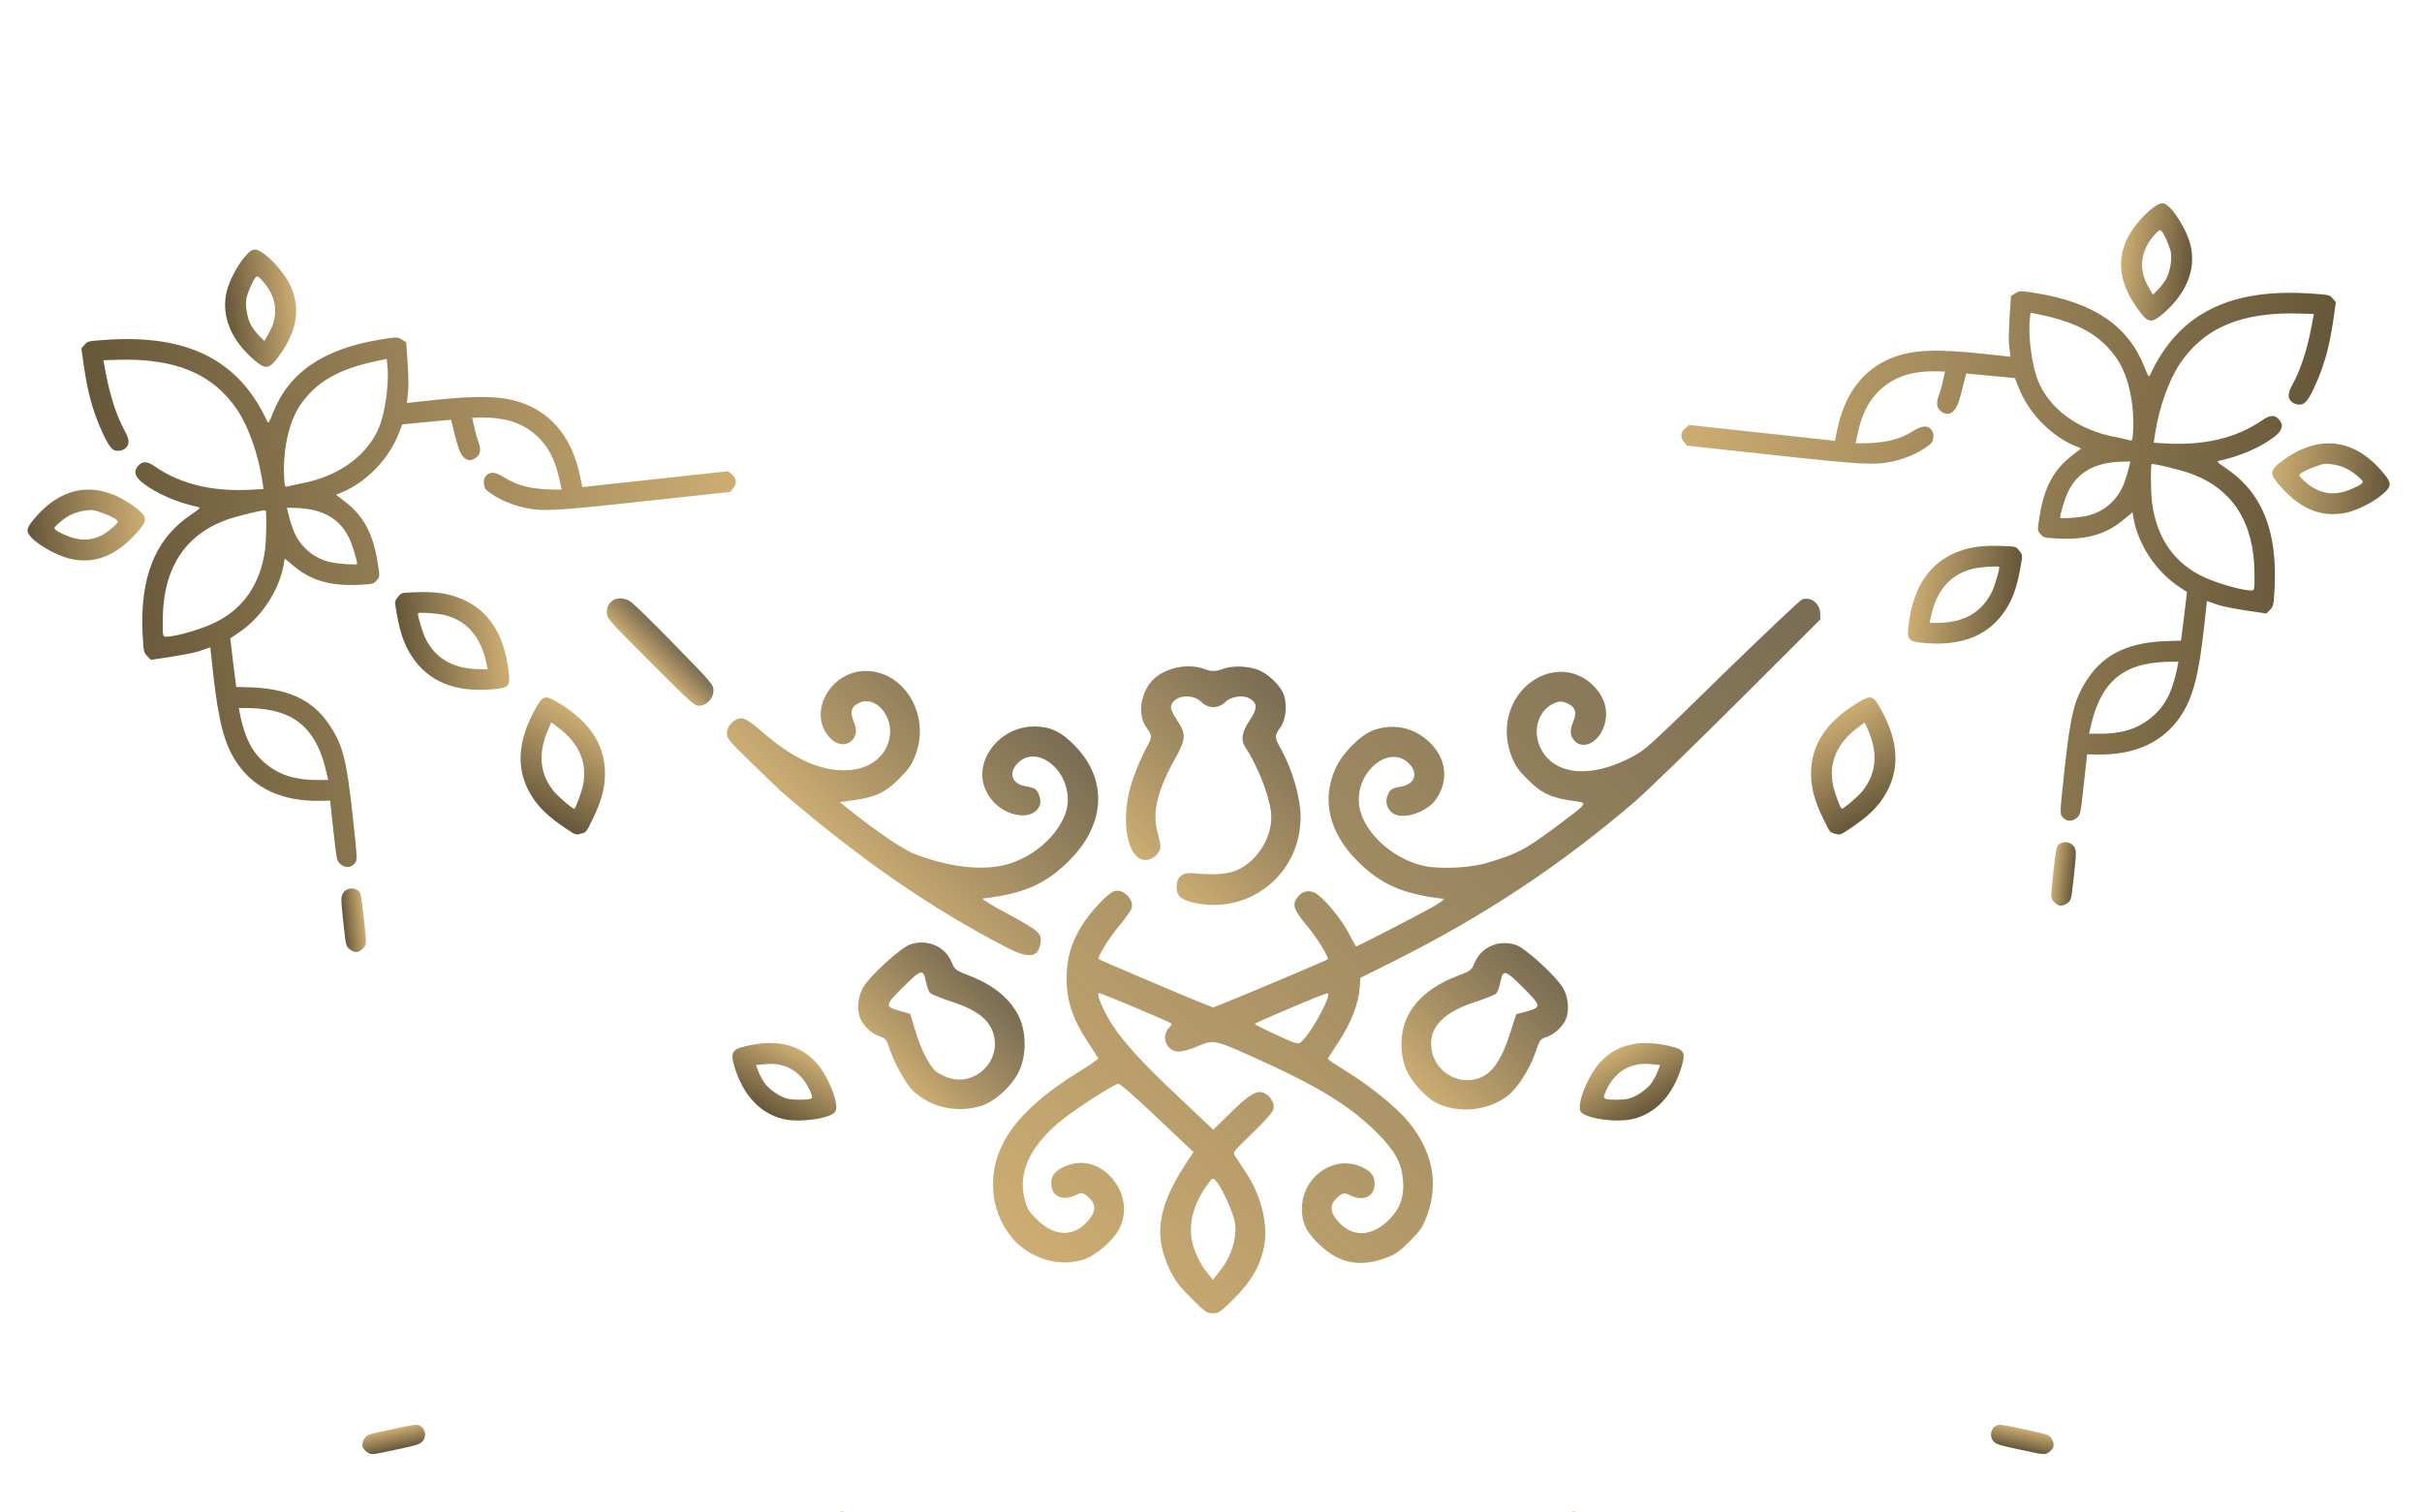<svg xmlns="http://www.w3.org/2000/svg" fill="none" viewBox="0 0 157 98" height="98" width="157">
<path fill="url(#paint0_linear_594_1967)" d="M99.894 104.823C98.328 102.317 98.826 99.999 101.284 98.312C102.017 97.808 102.265 97.852 102.692 98.559C103.797 100.341 103.94 101.86 103.137 103.287C102.571 104.295 101.028 105.572 100.51 105.461C100.317 105.419 100.166 105.267 99.894 104.823ZM101.678 103.019C102.381 102.141 102.488 101.217 102.01 100.15C101.8 99.673 101.784 99.66 101.585 99.773C101.47 99.841 101.173 100.154 100.921 100.467C100.505 100.993 100.467 101.086 100.385 101.638C100.297 102.263 100.389 102.816 100.683 103.458C100.834 103.784 100.849 103.797 101.039 103.681C101.155 103.614 101.439 103.317 101.678 103.019Z"></path>
<path fill="url(#paint1_linear_594_1967)" d="M105.801 72.559C104.697 72.804 102.718 72.508 102.457 72.057C102.191 71.598 102.93 69.737 103.715 68.888C104.824 67.684 106.313 67.351 108.356 67.849C109.153 68.041 109.272 68.264 109.018 69.117C108.455 71.011 107.325 72.216 105.801 72.559ZM107.087 70.173C107.222 69.96 107.403 69.627 107.471 69.421L107.609 69.05L107.058 68.996C105.672 68.844 104.61 69.501 104.056 70.839C103.936 71.116 103.937 71.189 104.069 71.237C104.283 71.32 105.06 71.317 105.498 71.249C105.996 71.158 106.773 70.636 107.087 70.173Z"></path>
<path fill="url(#paint2_linear_594_1967)" d="M129.204 93.423C128.964 93.132 129.037 92.661 129.357 92.454C129.56 92.323 129.685 92.341 131.196 92.665C132.812 93.013 132.83 93.016 132.993 93.281C133.092 93.422 133.145 93.645 133.118 93.768C133.092 93.891 132.952 94.072 132.804 94.16C132.546 94.334 132.529 94.33 130.974 93.996C129.516 93.683 129.388 93.637 129.204 93.423Z"></path>
<path fill="url(#paint3_linear_594_1967)" d="M118.956 54.053C118.617 53.97 118.612 53.962 118.239 53.192C117.701 52.102 117.454 51.3 117.408 50.486C117.277 48.485 118.267 46.862 120.383 45.584C121.299 45.033 121.409 45.062 121.93 45.996C123.13 48.157 123.182 50.057 122.073 51.728C121.628 52.411 121.016 52.985 120.007 53.663C119.3 54.145 119.292 54.15 118.956 54.053ZM120.704 51.317C121.628 50.189 121.76 48.857 121.09 47.324L120.878 46.834L120.451 47.154C119.108 48.151 118.559 49.372 118.801 50.81C118.881 51.272 119.289 52.407 119.388 52.433C119.486 52.459 120.404 51.678 120.704 51.317Z"></path>
<path fill="url(#paint4_linear_594_1967)" d="M56.721 104.823C58.287 102.317 57.788 99.999 55.331 98.312C54.597 97.808 54.35 97.852 53.923 98.559C52.817 100.341 52.675 101.86 53.477 103.287C54.043 104.295 55.586 105.572 56.104 105.461C56.297 105.419 56.449 105.267 56.721 104.823ZM54.936 103.019C54.233 102.141 54.126 101.217 54.605 100.15C54.814 99.673 54.83 99.66 55.029 99.773C55.145 99.841 55.442 100.154 55.693 100.467C56.109 100.993 56.147 101.086 56.229 101.638C56.318 102.263 56.225 102.816 55.931 103.458C55.781 103.784 55.765 103.797 55.575 103.681C55.459 103.614 55.175 103.317 54.936 103.019Z"></path>
<path fill="url(#paint5_linear_594_1967)" d="M50.814 72.559C51.918 72.804 53.896 72.508 54.158 72.057C54.423 71.598 53.685 69.737 52.9 68.888C51.79 67.684 50.301 67.351 48.258 67.849C47.461 68.041 47.343 68.264 47.596 69.117C48.16 71.011 49.289 72.216 50.814 72.559ZM49.528 70.173C49.392 69.96 49.211 69.627 49.143 69.421L49.005 69.05L49.556 68.996C50.942 68.844 52.005 69.501 52.558 70.839C52.678 71.116 52.677 71.189 52.546 71.237C52.331 71.32 51.554 71.317 51.116 71.249C50.618 71.158 49.841 70.636 49.528 70.173Z"></path>
<path fill="url(#paint6_linear_594_1967)" d="M27.41 93.423C27.651 93.132 27.577 92.661 27.257 92.454C27.054 92.323 26.929 92.341 25.419 92.665C23.802 93.013 23.785 93.016 23.621 93.281C23.523 93.422 23.469 93.645 23.496 93.768C23.522 93.891 23.662 94.072 23.81 94.16C24.068 94.334 24.085 94.33 25.64 93.996C27.098 93.683 27.226 93.637 27.41 93.423Z"></path>
<path fill="url(#paint7_linear_594_1967)" d="M37.658 54.053C37.998 53.97 38.002 53.962 38.376 53.192C38.914 52.102 39.16 51.3 39.206 50.486C39.338 48.485 38.347 46.862 36.232 45.584C35.316 45.033 35.205 45.062 34.684 45.996C33.485 48.157 33.432 50.057 34.541 51.728C34.986 52.411 35.599 52.985 36.608 53.663C37.315 54.145 37.322 54.15 37.658 54.053ZM35.911 51.317C34.986 50.189 34.855 48.857 35.525 47.324L35.736 46.834L36.163 47.154C37.507 48.151 38.055 49.372 37.814 50.81C37.733 51.272 37.325 52.407 37.227 52.433C37.129 52.459 36.211 51.678 35.911 51.317Z"></path>
<path fill="url(#paint8_linear_594_1967)" d="M66.883 81.292C68.004 81.885 69.142 82.005 70.255 81.659C71.066 81.396 72.261 80.349 72.608 79.566C73.11 78.445 72.847 77.16 71.946 76.239C71.117 75.408 70.115 75.189 69.085 75.598C68.41 75.889 68.136 76.198 68.145 76.718C68.135 77.566 68.882 77.912 69.767 77.467C70.104 77.294 70.195 77.312 70.55 77.613C71.106 78.097 71.05 78.644 70.385 79.308C69.463 80.228 68.269 80.126 67.186 79.041C66.703 78.558 66.558 78.32 66.422 77.764C65.959 75.969 66.808 74.21 68.96 72.517C69.927 71.771 72.152 70.333 72.471 70.27C72.59 70.242 73.427 70.972 75.003 72.459L77.361 74.694L77.197 74.949C75.052 78.073 74.704 80.023 75.85 82.376C76.168 83.023 76.45 83.397 77.224 84.172C78.126 85.076 78.235 85.148 78.618 85.149C79 85.149 79.11 85.076 80.013 84.175C81.117 83.073 81.674 82.099 81.93 80.878C82.223 79.438 81.787 77.597 80.795 76.074C80.486 75.6 80.158 75.107 80.067 74.961C79.903 74.706 79.913 74.697 81.171 73.477C82.002 72.666 82.485 72.129 82.54 71.929C82.65 71.564 82.386 71.081 81.958 70.871C81.493 70.643 80.946 70.97 79.724 72.19L78.647 73.247L76.407 71.13C74.058 68.922 72.911 67.664 72.11 66.46C71.546 65.603 71.028 64.372 71.237 64.381C71.392 64.39 75.811 66.245 75.92 66.354C75.965 66.4 75.892 66.527 75.774 66.646C75.436 66.983 75.436 67.566 75.772 67.903C76.155 68.286 76.565 68.278 77.659 67.823C78.735 67.387 78.689 67.377 81.96 68.866C85.658 70.565 87.553 71.751 89.237 73.421C90.421 74.607 90.848 75.363 90.947 76.503C91.047 77.533 90.754 78.371 90.061 79.063C88.975 80.146 87.781 80.245 86.862 79.324C86.197 78.658 86.143 78.111 86.699 77.629C87.055 77.328 87.146 77.31 87.483 77.484C88.367 77.931 89.115 77.585 89.106 76.738C89.116 76.219 88.843 75.908 88.169 75.616C86.365 74.885 84.358 76.378 84.393 78.438C84.401 79.34 84.738 79.987 85.63 80.79C86.868 81.921 88.162 82.16 89.812 81.569C90.451 81.332 90.679 81.178 91.381 80.477C92.111 79.748 92.23 79.557 92.522 78.755C93.271 76.678 92.854 74.618 91.288 72.721C90.56 71.827 88.848 70.44 87.3 69.473C86.617 69.062 86.079 68.688 86.079 68.651C86.079 68.615 86.399 68.114 86.782 67.531C87.567 66.347 88.06 65.09 88.134 64.087L88.189 63.395L90.305 62.34C96.186 59.402 101.183 56.089 106.036 51.92C106.784 51.264 109.785 48.36 112.704 45.446L118.004 40.156L117.986 39.755C117.968 39.117 117.376 38.67 116.82 38.861C116.684 38.907 114.357 41.119 111.639 43.759C106.868 48.43 106.686 48.594 105.82 49.058C103.212 50.459 100.861 50.292 99.933 48.633C99.314 47.539 99.625 46.19 100.619 45.654C101.002 45.453 101.202 45.435 101.549 45.581C102.113 45.819 102.241 46.165 101.976 46.812C101.738 47.377 101.774 47.723 102.084 48.052C102.658 48.626 103.633 48.126 103.981 47.069C104.291 46.122 104.046 45.219 103.281 44.453C102.298 43.468 100.913 43.284 99.655 43.957C97.959 44.885 97.228 47.017 97.946 48.941C98.209 49.643 98.373 49.88 99.029 50.537C99.921 51.431 100.549 51.732 101.962 51.925C102.982 52.072 103.065 51.953 100.648 53.765C98.833 55.102 98.331 55.366 96.353 55.957C95.268 56.275 93.336 56.364 92.316 56.144C90.111 55.668 88.117 53.689 88.082 51.939C88.02 49.87 90.118 48.286 91.32 49.49C91.957 50.129 91.728 50.831 90.835 50.994C90.188 51.112 90.097 51.166 89.923 51.631C89.759 52.068 89.986 52.606 90.414 52.798C91.125 53.127 92.547 52.599 93.085 51.825C93.971 50.541 93.744 49.037 92.497 47.97C91.513 47.13 90.247 46.901 89.016 47.347C88.168 47.665 87 48.848 86.553 49.86C85.658 51.882 86.166 53.997 87.978 55.812C89.507 57.345 90.901 57.957 93.571 58.278C93.681 58.297 93.298 58.569 92.732 58.879C91.738 59.434 88.009 61.353 87.909 61.362C87.882 61.371 87.69 61.016 87.472 60.596C86.972 59.566 85.725 58.097 85.178 57.86C84.732 57.668 84.294 57.832 84.011 58.315C83.774 58.715 83.919 59.062 84.757 60.065C85.403 60.84 86.167 62.099 86.067 62.199C86.022 62.244 81.034 64.363 79.667 64.909L78.637 65.318L77.607 64.907C76.241 64.359 71.257 62.23 71.212 62.185C71.112 62.084 71.879 60.827 72.526 60.053C72.937 59.571 73.302 59.042 73.357 58.879C73.521 58.314 72.811 57.602 72.237 57.775C71.818 57.902 70.677 59.113 70.13 60.006C69.409 61.199 69.152 62.11 69.142 63.413C69.141 64.889 69.522 66.038 70.487 67.516C70.869 68.099 71.188 68.601 71.188 68.637C71.188 68.674 70.65 69.047 69.975 69.465C65.972 71.931 64.229 74.308 64.381 77.124C64.47 78.893 65.471 80.552 66.883 81.292ZM77.382 80.901C76.955 79.615 77.266 78.176 78.288 76.773C78.571 76.382 78.617 76.354 78.79 76.528C79.181 76.92 79.954 78.625 80.063 79.336C80.19 80.247 79.797 81.514 79.094 82.379L78.62 82.98L78.146 82.378C77.864 82.022 77.555 81.42 77.382 80.901ZM83.622 65.368C84.871 64.832 85.965 64.395 86.047 64.404C86.384 64.396 85.124 66.782 84.422 67.483C84.157 67.747 84.102 67.729 82.745 67.099C81.98 66.752 81.342 66.423 81.342 66.387C81.342 66.35 82.364 65.895 83.622 65.368Z"></path>
<path fill="url(#paint9_linear_594_1967)" d="M59.893 71.26C60.977 71.927 62.362 72.092 63.62 71.692C64.523 71.411 65.654 70.355 66.083 69.398C66.531 68.405 66.532 66.983 66.086 65.99C65.577 64.859 64.493 63.919 63.018 63.335C61.906 62.896 61.897 62.887 61.688 62.386C61.27 61.364 60.113 60.862 59.019 61.225C58.39 61.434 56.401 63.255 55.954 64.011C55.635 64.567 55.543 65.351 55.724 65.916C55.879 66.436 56.48 67.019 57.017 67.193C57.427 67.33 57.455 67.357 57.745 68.214C58.045 69.081 58.782 70.348 59.228 70.777C59.365 70.895 59.656 71.114 59.893 71.26ZM60.051 68.609C59.841 68.235 59.505 67.441 59.332 66.831L59.005 65.737L58.267 65.526C57.347 65.261 57.356 65.179 58.542 63.996C59.71 62.83 59.847 62.803 60.01 63.605C60.073 63.942 60.201 64.289 60.292 64.38C60.383 64.471 61.02 64.727 61.722 64.956C63.344 65.486 64.145 66.124 64.408 67.063C64.926 68.95 62.965 70.616 61.207 69.767C60.597 69.484 60.524 69.411 60.051 68.609Z"></path>
<path fill="url(#paint10_linear_594_1967)" d="M50.781 51.438C55.816 55.754 60.288 58.848 65.171 61.386C66.701 62.19 67.33 62.108 67.458 61.087C67.523 60.513 67.341 60.349 65.273 59.226C64.307 58.715 63.606 58.268 63.706 58.259C66.377 57.942 67.781 57.324 69.314 55.794C71.676 53.436 71.816 50.529 69.667 48.34C68.775 47.428 68.091 47.108 67.043 47.098C65.403 47.096 63.925 48.316 63.696 49.874C63.494 51.259 64.587 52.646 66.026 52.847C66.983 52.985 67.658 52.366 67.376 51.609C67.204 51.144 67.112 51.09 66.466 50.971C65.573 50.806 65.345 50.104 65.984 49.466C67.188 48.264 69.283 49.852 69.217 51.921C69.17 53.662 67.181 55.646 64.975 56.118C63.453 56.454 61.348 56.169 59.262 55.356C58.524 55.073 56.748 53.859 55.09 52.527L54.444 52.007L55.319 51.88C56.75 51.69 57.379 51.39 58.273 50.498C58.93 49.842 59.094 49.605 59.359 48.904C60.264 46.472 58.772 43.736 56.402 43.515C53.923 43.276 52.198 46.236 53.855 47.896C54.283 48.325 54.857 48.371 55.222 48.007C55.532 47.679 55.569 47.333 55.333 46.768C55.069 46.12 55.197 45.774 55.762 45.538C56.683 45.165 57.73 46.214 57.702 47.462C57.655 48.857 56.533 49.867 54.929 49.939C53.234 50.01 51.475 49.234 49.508 47.537C48.68 46.816 48.352 46.597 48.079 46.578C47.623 46.56 47.121 47.042 47.121 47.534C47.12 47.881 47.23 48.008 48.75 49.495C49.652 50.38 50.562 51.256 50.781 51.438Z"></path>
<path fill="url(#paint11_linear_594_1967)" d="M45.346 45.756C45.829 45.729 46.248 45.273 46.249 44.781C46.249 44.399 46.186 44.316 43.755 41.826C42.389 40.421 41.096 39.163 40.905 39.026C40.167 38.524 39.31 38.887 39.337 39.699C39.345 40.109 39.4 40.163 42.177 42.946C44.89 45.664 45.018 45.774 45.346 45.756Z"></path>
<path fill="url(#paint12_linear_594_1967)" d="M74.271 55.763C74.727 55.763 75.256 55.271 75.22 54.852C75.211 54.697 75.12 54.26 75.02 53.886C74.684 52.673 75.05 51.179 76.155 49.221C76.885 47.927 76.904 47.599 76.285 46.669C75.975 46.213 75.866 45.921 75.921 45.739C76.122 45.065 77.316 44.948 77.89 45.522C78.318 45.951 78.992 45.952 79.421 45.524C79.795 45.151 80.588 45.033 81.016 45.297C81.508 45.59 81.517 45.945 81.033 46.664C80.494 47.457 80.412 47.976 80.73 48.46C81.531 49.663 82.268 51.551 82.394 52.699C82.529 54.075 81.69 55.606 80.395 56.315C79.72 56.679 78.873 56.76 77.287 56.613C76.631 56.558 76.266 56.867 76.274 57.496C76.265 58.088 76.547 58.335 77.376 58.527C81.012 59.342 84.332 56.647 84.308 52.92C84.291 51.68 83.773 49.903 83.036 48.562C82.599 47.778 82.599 47.723 83.001 47.159C83.339 46.694 83.449 45.746 83.24 45.099C83.04 44.461 82.157 43.613 81.446 43.393C80.699 43.156 79.806 43.155 79.177 43.4C78.803 43.536 78.511 43.536 78.138 43.399C77.181 43.025 75.933 43.197 75.039 43.815C74.017 44.525 73.642 46.229 74.297 47.141C74.707 47.716 74.716 47.761 74.269 48.554C74.059 48.945 73.675 49.82 73.438 50.512C72.57 52.981 73.013 55.761 74.271 55.763Z"></path>
<path fill="url(#paint13_linear_594_1967)" d="M93.021 71.465C94.442 72.214 96.393 72.052 97.706 71.069C98.354 70.568 99.139 69.366 99.522 68.254C99.815 67.398 99.842 67.371 100.252 67.234C100.79 67.062 101.392 66.479 101.548 65.96C101.731 65.395 101.64 64.611 101.322 64.055C100.876 63.298 98.891 61.473 98.262 61.263C97.169 60.898 96.011 61.398 95.591 62.418C95.381 62.919 95.372 62.928 94.259 63.364C92.782 63.946 91.697 64.884 91.186 66.014C90.738 67.007 90.737 68.428 91.173 69.395C91.492 70.115 92.42 71.137 93.021 71.465ZM92.851 68.284C92.47 66.808 93.373 65.706 95.552 64.988C96.254 64.761 96.892 64.506 96.983 64.415C97.075 64.324 97.203 63.978 97.267 63.641C97.431 62.839 97.568 62.866 98.734 64.034C99.917 65.22 99.926 65.302 99.005 65.565L98.285 65.756L97.874 67.041C97.207 69.091 96.477 69.928 95.283 70.028C94.189 70.118 93.124 69.36 92.851 68.284Z"></path>
<path fill="url(#paint14_linear_594_1967)" d="M2.201 33.66C4.087 31.386 6.445 31.13 8.819 32.932C9.528 33.47 9.564 33.719 9.027 34.347C7.683 35.957 6.286 36.569 4.679 36.256C3.544 36.036 1.847 34.973 1.789 34.446C1.768 34.25 1.865 34.058 2.201 33.66ZM4.474 34.787C5.529 35.178 6.439 34.989 7.303 34.2C7.689 33.85 7.696 33.831 7.526 33.678C7.426 33.59 7.036 33.406 6.659 33.266C6.028 33.037 5.928 33.029 5.378 33.125C4.758 33.238 4.262 33.5 3.745 33.98C3.483 34.226 3.476 34.245 3.645 34.389C3.745 34.478 4.117 34.654 4.474 34.787Z"></path>
<path fill="url(#paint15_linear_594_1967)" d="M5.482 22.351C5.682 22.113 5.709 22.11 6.965 22.027C12.215 21.683 15.517 23.376 17.329 27.336C17.39 27.474 17.459 27.367 17.686 26.791C18.726 24.139 20.964 22.612 24.703 22.007C25.725 21.842 25.779 21.845 26.051 22.015L26.332 22.192L26.424 23.537C26.469 24.283 26.492 25.075 26.462 25.305C26.433 25.534 26.409 25.807 26.394 25.926L26.371 26.128L27.907 25.961C31.167 25.607 32.701 25.666 34.042 26.198C35.912 26.935 37.135 28.546 37.609 30.917L37.745 31.58L42.47 31.066L47.195 30.553L47.433 30.753C47.749 30.999 47.786 31.338 47.53 31.646L47.34 31.893L41.776 32.497C35.872 33.139 35.134 33.174 33.949 32.905C33.198 32.733 32.412 32.403 31.874 32.028C31.465 31.756 31.401 31.663 31.37 31.378C31.345 31.154 31.389 30.978 31.494 30.858C31.759 30.558 32.106 30.584 32.688 30.954C33.542 31.494 34.489 31.726 35.873 31.738L36.407 31.743L36.277 31.134C35.979 29.72 35.463 28.791 34.58 28.074C33.709 27.373 32.653 27.054 31.227 27.073L30.605 27.087L30.742 27.677C30.804 28.005 30.919 28.39 30.981 28.546C31.18 29.049 31.17 29.375 30.941 29.599C30.509 30.025 30.038 29.85 29.777 29.192C29.702 29.001 29.545 28.476 29.442 28.026L29.237 27.217L27.653 27.362L26.079 27.515L25.866 28.053C25.243 29.721 23.774 31.254 22.148 31.928L21.785 32.075L22.456 32.599C23.573 33.481 24.186 34.634 24.47 36.411C24.629 37.379 24.63 37.388 24.421 37.627C24.22 37.857 24.185 37.87 23.251 37.917C21.462 38.003 20.212 37.651 19.112 36.758L18.457 36.215L18.39 36.601C18.081 38.334 16.899 40.098 15.405 41.065L14.925 41.388L15.114 42.958L15.312 44.536L16.092 44.56C18.62 44.62 20.235 45.348 21.312 46.939C22.214 48.26 22.462 49.209 22.866 52.925C23.161 55.64 23.166 55.766 23.014 55.954C22.752 56.281 22.373 56.295 22.044 56.005C21.833 55.811 21.817 55.75 21.611 53.856L21.4 51.909L20.723 51.919C18.306 51.965 16.47 51.116 15.349 49.449C14.541 48.253 14.154 46.768 13.8 43.508L13.633 41.971L13.432 42.038C13.328 42.077 13.066 42.159 12.848 42.237C12.631 42.315 11.852 42.463 11.114 42.579L9.78 42.779L9.547 42.542C9.323 42.313 9.308 42.26 9.25 41.227C9.038 37.446 10.048 34.932 12.415 33.346C12.929 33.002 13.019 32.91 12.871 32.881C11.483 32.58 10.222 32.039 9.307 31.353C8.746 30.934 8.635 30.576 8.948 30.208C9.228 29.879 9.537 29.891 10.055 30.25C11.736 31.414 13.841 31.908 16.453 31.742L17.081 31.701L16.986 31.079C16.723 29.408 16.11 27.676 15.396 26.597C13.801 24.222 11.359 23.204 7.541 23.33L6.703 23.357L6.857 24.19C7.149 25.713 7.557 26.97 8.098 27.959C8.401 28.505 8.408 28.82 8.136 29.058C7.921 29.244 7.565 29.292 7.342 29.153C7.12 29.024 6.808 28.479 6.415 27.528C5.961 26.42 5.682 25.357 5.459 23.881L5.273 22.591L5.482 22.351ZM10.998 41.263C11.659 41.192 12.999 40.793 13.757 40.449C15.729 39.556 16.895 37.894 17.187 35.593C17.273 34.888 17.294 33.169 17.214 33.096C17.143 33.023 15.259 33.48 14.599 33.733C11.943 34.735 10.578 36.899 10.551 40.137C10.542 41.385 10.516 41.316 10.998 41.263ZM15.919 47.624C16.237 48.475 16.653 49.063 17.296 49.571C18.186 50.279 19.204 50.584 20.649 50.572L21.272 50.567L21.152 50.047C20.596 47.586 19.422 46.349 17.352 46.014C16.993 45.953 16.419 45.907 16.085 45.907L15.479 45.901L15.599 46.511C15.672 46.847 15.816 47.346 15.919 47.624ZM18.663 31.538C18.776 31.499 19.165 31.42 19.527 31.345C21.954 30.891 23.823 29.541 24.579 27.687C24.973 26.732 25.233 24.805 25.114 23.707L25.066 23.269L24.466 23.398C21.955 23.914 20.484 24.761 19.455 26.274C18.692 27.396 18.29 29.355 18.433 31.174C18.467 31.568 18.488 31.593 18.663 31.538ZM19.015 34.365C19.429 35.431 20.296 36.178 21.382 36.439C21.883 36.556 23.076 36.644 23.141 36.573C23.196 36.495 22.854 35.348 22.632 34.884C22.013 33.596 20.86 32.962 19.076 32.93L18.596 32.919L18.71 33.386C18.766 33.651 18.912 34.087 19.015 34.365Z"></path>
<path fill="url(#paint16_linear_594_1967)" d="M14.665 19.031C14.888 17.922 15.96 16.233 16.479 16.177C17.006 16.12 18.408 17.549 18.867 18.61C19.518 20.112 19.22 21.609 17.937 23.275C17.438 23.926 17.187 23.944 16.51 23.367C15.006 22.085 14.361 20.564 14.665 19.031ZM16.326 21.173C16.466 21.384 16.697 21.684 16.858 21.829L17.141 22.106L17.414 21.624C18.114 20.418 17.944 19.181 16.944 18.133C16.739 17.911 16.673 17.882 16.575 17.983C16.412 18.145 16.101 18.857 15.985 19.285C15.867 19.777 16.03 20.699 16.326 21.173Z"></path>
<path fill="url(#paint17_linear_594_1967)" d="M22.241 57.9C22.441 57.58 22.912 57.502 23.209 57.74C23.397 57.892 23.419 58.016 23.586 59.552C23.765 61.195 23.767 61.213 23.567 61.452C23.464 61.59 23.269 61.71 23.144 61.724C23.019 61.737 22.803 61.661 22.674 61.549C22.427 61.359 22.425 61.341 22.253 59.76C22.092 58.277 22.096 58.141 22.241 57.9Z"></path>
<path fill="url(#paint18_linear_594_1967)" d="M25.795 38.707C26.009 38.431 26.018 38.429 26.873 38.4C28.088 38.349 28.921 38.449 29.684 38.736C31.567 39.426 32.649 40.99 32.961 43.441C33.094 44.502 33.022 44.591 31.958 44.689C29.497 44.911 27.737 44.189 26.659 42.499C26.214 41.815 25.938 41.023 25.727 39.826C25.572 38.984 25.571 38.975 25.795 38.707ZM27.589 41.413C28.246 42.715 29.411 43.375 31.084 43.383L31.617 43.388L31.498 42.868C31.131 41.236 30.236 40.239 28.823 39.878C28.368 39.765 27.166 39.678 27.102 39.758C27.038 39.837 27.381 40.993 27.589 41.413Z"></path>
<path fill="url(#paint19_linear_594_1967)" d="M154.489 30.66C152.604 28.386 150.246 28.13 147.872 29.932C147.163 30.47 147.127 30.719 147.664 31.347C149.007 32.957 150.405 33.569 152.011 33.256C153.147 33.036 154.844 31.973 154.901 31.446C154.922 31.25 154.826 31.058 154.489 30.66ZM152.216 31.787C151.161 32.178 150.251 31.989 149.388 31.2C149.001 30.85 148.994 30.831 149.164 30.678C149.264 30.59 149.655 30.406 150.032 30.266C150.662 30.037 150.762 30.029 151.312 30.125C151.932 30.238 152.428 30.5 152.945 30.98C153.208 31.226 153.215 31.245 153.045 31.389C152.945 31.478 152.574 31.654 152.216 31.787Z"></path>
<path fill="url(#paint20_linear_594_1967)" d="M151.208 19.351C151.008 19.113 150.981 19.11 149.725 19.027C144.476 18.683 141.174 20.376 139.361 24.336C139.301 24.474 139.231 24.367 139.004 23.791C137.964 21.139 135.726 19.612 131.987 19.007C130.966 18.842 130.911 18.845 130.64 19.015L130.358 19.192L130.266 20.537C130.222 21.283 130.199 22.075 130.228 22.305C130.257 22.534 130.282 22.807 130.296 22.926L130.319 23.128L128.783 22.961C125.523 22.607 123.989 22.666 122.648 23.198C120.779 23.935 119.555 25.546 119.081 27.917L118.946 28.58L114.221 28.066L109.496 27.553L109.257 27.753C108.941 27.999 108.904 28.338 109.16 28.646L109.35 28.893L114.915 29.497C120.819 30.139 121.556 30.174 122.742 29.905C123.493 29.733 124.279 29.403 124.816 29.028C125.226 28.756 125.29 28.663 125.321 28.378C125.345 28.154 125.301 27.978 125.197 27.858C124.931 27.558 124.585 27.584 124.002 27.954C123.148 28.494 122.201 28.726 120.817 28.738L120.284 28.743L120.413 28.134C120.711 26.72 121.228 25.791 122.11 25.074C122.981 24.373 124.037 24.054 125.463 24.073L126.085 24.087L125.949 24.677C125.886 25.005 125.772 25.39 125.71 25.546C125.511 26.049 125.52 26.375 125.749 26.599C126.182 27.025 126.653 26.85 126.914 26.192C126.989 26.001 127.145 25.476 127.248 25.026L127.454 24.217L129.038 24.362L130.612 24.515L130.824 25.053C131.447 26.721 132.917 28.254 134.542 28.928L134.906 29.076L134.234 29.599C133.117 30.481 132.504 31.634 132.221 33.411C132.061 34.379 132.06 34.388 132.269 34.627C132.47 34.857 132.505 34.87 133.44 34.917C135.229 35.003 136.478 34.651 137.578 33.758L138.234 33.215L138.3 33.601C138.609 35.334 139.791 37.098 141.286 38.065L141.766 38.388L141.577 39.958L141.378 41.536L140.599 41.56C138.071 41.62 136.455 42.348 135.379 43.939C134.476 45.26 134.228 46.209 133.825 49.925C133.53 52.64 133.525 52.766 133.676 52.954C133.939 53.281 134.317 53.295 134.647 53.005C134.858 52.811 134.873 52.75 135.079 50.856L135.291 48.909L135.967 48.919C138.384 48.965 140.221 48.116 141.342 46.449C142.149 45.253 142.537 43.768 142.891 40.508L143.058 38.971L143.258 39.038C143.363 39.077 143.625 39.159 143.842 39.237C144.06 39.315 144.839 39.463 145.576 39.579L146.91 39.779L147.144 39.542C147.368 39.313 147.382 39.26 147.44 38.227C147.652 34.446 146.642 31.932 144.275 30.346C143.761 30.002 143.672 29.91 143.819 29.881C145.208 29.58 146.468 29.039 147.383 28.353C147.944 27.934 148.055 27.576 147.743 27.208C147.462 26.879 147.154 26.891 146.636 27.25C144.955 28.414 142.85 28.908 140.238 28.742L139.61 28.701L139.704 28.079C139.967 26.408 140.58 24.676 141.294 23.597C142.889 21.222 145.332 20.204 149.15 20.33L149.987 20.357L149.834 21.19C149.542 22.713 149.134 23.97 148.593 24.959C148.289 25.505 148.282 25.82 148.555 26.058C148.769 26.244 149.126 26.292 149.349 26.153C149.57 26.024 149.883 25.479 150.275 24.528C150.73 23.42 151.008 22.357 151.232 20.881L151.417 19.591L151.208 19.351ZM145.692 38.263C145.031 38.192 143.692 37.793 142.934 37.449C140.961 36.556 139.795 34.894 139.503 32.593C139.417 31.888 139.396 30.169 139.476 30.096C139.547 30.023 141.432 30.48 142.091 30.733C144.748 31.735 146.112 33.899 146.14 37.137C146.149 38.385 146.174 38.316 145.692 38.263ZM140.772 44.624C140.453 45.475 140.037 46.063 139.394 46.571C138.504 47.279 137.486 47.584 136.041 47.572L135.418 47.567L135.538 47.047C136.095 44.586 137.268 43.349 139.338 43.014C139.697 42.953 140.271 42.907 140.606 42.907L141.212 42.901L141.091 43.511C141.019 43.847 140.874 44.346 140.772 44.624ZM138.028 28.538C137.915 28.499 137.526 28.42 137.163 28.345C134.736 27.891 132.868 26.541 132.111 24.687C131.718 23.732 131.457 21.805 131.577 20.707L131.624 20.269L132.225 20.398C134.735 20.914 136.207 21.761 137.235 23.274C137.999 24.396 138.401 26.355 138.257 28.174C138.223 28.568 138.203 28.593 138.028 28.538ZM137.676 31.365C137.261 32.431 136.394 33.178 135.308 33.439C134.808 33.556 133.614 33.644 133.55 33.573C133.495 33.495 133.836 32.348 134.058 31.884C134.677 30.596 135.831 29.962 137.615 29.93L138.095 29.919L137.981 30.386C137.925 30.651 137.778 31.087 137.676 31.365Z"></path>
<path fill="url(#paint21_linear_594_1967)" d="M142.026 16.031C141.803 14.922 140.73 13.233 140.212 13.177C139.685 13.12 138.282 14.549 137.824 15.611C137.173 17.112 137.471 18.609 138.754 20.275C139.252 20.926 139.504 20.944 140.181 20.367C141.685 19.085 142.329 17.564 142.026 16.031ZM140.365 18.173C140.225 18.384 139.993 18.684 139.833 18.829L139.55 19.106L139.277 18.624C138.576 17.418 138.747 16.181 139.746 15.133C139.951 14.911 140.018 14.882 140.115 14.983C140.278 15.145 140.589 15.857 140.706 16.285C140.824 16.777 140.66 17.699 140.365 18.173Z"></path>
<path fill="url(#paint22_linear_594_1967)" d="M134.449 54.9C134.249 54.58 133.779 54.502 133.482 54.74C133.294 54.892 133.271 55.016 133.104 56.552C132.926 58.195 132.924 58.213 133.124 58.452C133.226 58.59 133.421 58.71 133.546 58.724C133.671 58.737 133.887 58.661 134.017 58.549C134.263 58.359 134.265 58.341 134.437 56.76C134.598 55.277 134.595 55.141 134.449 54.9Z"></path>
<path fill="url(#paint23_linear_594_1967)" d="M130.895 35.707C130.681 35.431 130.672 35.429 129.817 35.4C128.603 35.349 127.769 35.449 127.006 35.736C125.124 36.426 124.041 37.99 123.73 40.441C123.596 41.502 123.668 41.591 124.733 41.689C127.194 41.911 128.953 41.189 130.032 39.499C130.476 38.815 130.752 38.023 130.964 36.826C131.118 35.984 131.119 35.975 130.895 35.707ZM129.101 38.413C128.445 39.715 127.279 40.375 125.607 40.383L125.073 40.388L125.193 39.868C125.56 38.236 126.454 37.239 127.867 36.878C128.322 36.765 129.525 36.678 129.588 36.758C129.652 36.837 129.31 37.993 129.101 38.413Z"></path>
<defs>
<linearGradient gradientUnits="userSpaceOnUse" y2="105.462" x2="100.518" y1="97.986" x1="102.125" id="paint0_linear_594_1967">
<stop stop-color="#CCAD73"></stop>
<stop stop-color="#66573A" offset="1"></stop>
</linearGradient>
<linearGradient gradientUnits="userSpaceOnUse" y2="72.117" x2="106.911" y1="68.152" x1="104.614" id="paint1_linear_594_1967">
<stop stop-color="#CCAD73"></stop>
<stop stop-color="#66573A" offset="1"></stop>
</linearGradient>
<linearGradient gradientUnits="userSpaceOnUse" y2="93.992" x2="130.953" y1="92.674" x1="131.236" id="paint2_linear_594_1967">
<stop stop-color="#CCAD73"></stop>
<stop stop-color="#66573A" offset="1"></stop>
</linearGradient>
<linearGradient gradientUnits="userSpaceOnUse" y2="52.645" x2="121.833" y1="46.728" x1="118.405" id="paint3_linear_594_1967">
<stop stop-color="#CCAD73"></stop>
<stop stop-color="#66573A" offset="1"></stop>
</linearGradient>
<linearGradient gradientUnits="userSpaceOnUse" y2="105.462" x2="56.096" y1="97.986" x1="54.489" id="paint4_linear_594_1967">
<stop stop-color="#CCAD73"></stop>
<stop stop-color="#66573A" offset="1"></stop>
</linearGradient>
<linearGradient gradientUnits="userSpaceOnUse" y2="72.117" x2="49.703" y1="68.152" x1="52.001" id="paint5_linear_594_1967">
<stop stop-color="#CCAD73"></stop>
<stop stop-color="#66573A" offset="1"></stop>
</linearGradient>
<linearGradient gradientUnits="userSpaceOnUse" y2="93.992" x2="25.661" y1="92.674" x1="25.378" id="paint6_linear_594_1967">
<stop stop-color="#CCAD73"></stop>
<stop stop-color="#66573A" offset="1"></stop>
</linearGradient>
<linearGradient gradientUnits="userSpaceOnUse" y2="52.645" x2="34.781" y1="46.728" x1="38.21" id="paint7_linear_594_1967">
<stop stop-color="#CCAD73"></stop>
<stop stop-color="#66573A" offset="1"></stop>
</linearGradient>
<linearGradient gradientUnits="userSpaceOnUse" y2="82.745" x2="68.073" y1="36.141" x1="114.766" id="paint8_linear_594_1967">
<stop stop-opacity="0.87" stop-color="#66573A"></stop>
<stop stop-color="#CCAD73" offset="1"></stop>
</linearGradient>
<linearGradient gradientUnits="userSpaceOnUse" y2="69.68" x2="58.134" y1="63.673" x1="64.152" id="paint9_linear_594_1967">
<stop stop-opacity="0.87" stop-color="#66573A"></stop>
<stop stop-color="#CCAD73" offset="1"></stop>
</linearGradient>
<linearGradient gradientUnits="userSpaceOnUse" y2="56.195" x2="55.424" y1="45.153" x1="66.487" id="paint10_linear_594_1967">
<stop stop-opacity="0.87" stop-color="#66573A"></stop>
<stop stop-color="#CCAD73" offset="1"></stop>
</linearGradient>
<linearGradient gradientUnits="userSpaceOnUse" y2="42.894" x2="42.126" y1="41.539" x1="43.483" id="paint11_linear_594_1967">
<stop stop-opacity="0.87" stop-color="#66573A"></stop>
<stop stop-color="#CCAD73" offset="1"></stop>
</linearGradient>
<linearGradient gradientUnits="userSpaceOnUse" y2="55.537" x2="73.7" y1="45.406" x1="83.85" id="paint12_linear_594_1967">
<stop stop-opacity="0.87" stop-color="#66573A"></stop>
<stop stop-color="#CCAD73" offset="1"></stop>
</linearGradient>
<linearGradient gradientUnits="userSpaceOnUse" y2="70.704" x2="92.105" y1="62.697" x1="100.127" id="paint13_linear_594_1967">
<stop stop-opacity="0.87" stop-color="#66573A"></stop>
<stop stop-color="#CCAD73" offset="1"></stop>
</linearGradient>
<linearGradient gradientUnits="userSpaceOnUse" y2="34.454" x2="1.79" y1="33.628" x1="9.393" id="paint14_linear_594_1967">
<stop stop-color="#CCAD73"></stop>
<stop stop-color="#66573A" offset="1"></stop>
</linearGradient>
<linearGradient gradientUnits="userSpaceOnUse" y2="39.931" x2="7.157" y1="35.475" x1="48.163" id="paint15_linear_594_1967">
<stop stop-color="#CCAD73"></stop>
<stop stop-color="#66573A" offset="1"></stop>
</linearGradient>
<linearGradient gradientUnits="userSpaceOnUse" y2="20.226" x2="14.619" y1="19.73" x1="19.176" id="paint16_linear_594_1967">
<stop stop-color="#CCAD73"></stop>
<stop stop-color="#66573A" offset="1"></stop>
</linearGradient>
<linearGradient gradientUnits="userSpaceOnUse" y2="59.739" x2="22.251" y1="59.593" x1="23.591" id="paint17_linear_594_1967">
<stop stop-color="#CCAD73"></stop>
<stop stop-color="#66573A" offset="1"></stop>
</linearGradient>
<linearGradient gradientUnits="userSpaceOnUse" y2="41.908" x2="25.918" y1="41.169" x1="32.716" id="paint18_linear_594_1967">
<stop stop-color="#CCAD73"></stop>
<stop stop-color="#66573A" offset="1"></stop>
</linearGradient>
<linearGradient gradientUnits="userSpaceOnUse" y2="31.454" x2="154.9" y1="30.628" x1="147.298" id="paint19_linear_594_1967">
<stop stop-color="#CCAD73"></stop>
<stop stop-color="#66573A" offset="1"></stop>
</linearGradient>
<linearGradient gradientUnits="userSpaceOnUse" y2="36.931" x2="149.533" y1="32.475" x1="108.527" id="paint20_linear_594_1967">
<stop stop-color="#CCAD73"></stop>
<stop stop-color="#66573A" offset="1"></stop>
</linearGradient>
<linearGradient gradientUnits="userSpaceOnUse" y2="17.226" x2="142.071" y1="16.73" x1="137.515" id="paint21_linear_594_1967">
<stop stop-color="#CCAD73"></stop>
<stop stop-color="#66573A" offset="1"></stop>
</linearGradient>
<linearGradient gradientUnits="userSpaceOnUse" y2="56.739" x2="134.439" y1="56.593" x1="133.1" id="paint22_linear_594_1967">
<stop stop-color="#CCAD73"></stop>
<stop stop-color="#66573A" offset="1"></stop>
</linearGradient>
<linearGradient gradientUnits="userSpaceOnUse" y2="38.908" x2="130.773" y1="38.169" x1="123.974" id="paint23_linear_594_1967">
<stop stop-color="#CCAD73"></stop>
<stop stop-color="#66573A" offset="1"></stop>
</linearGradient>
</defs>
</svg>
